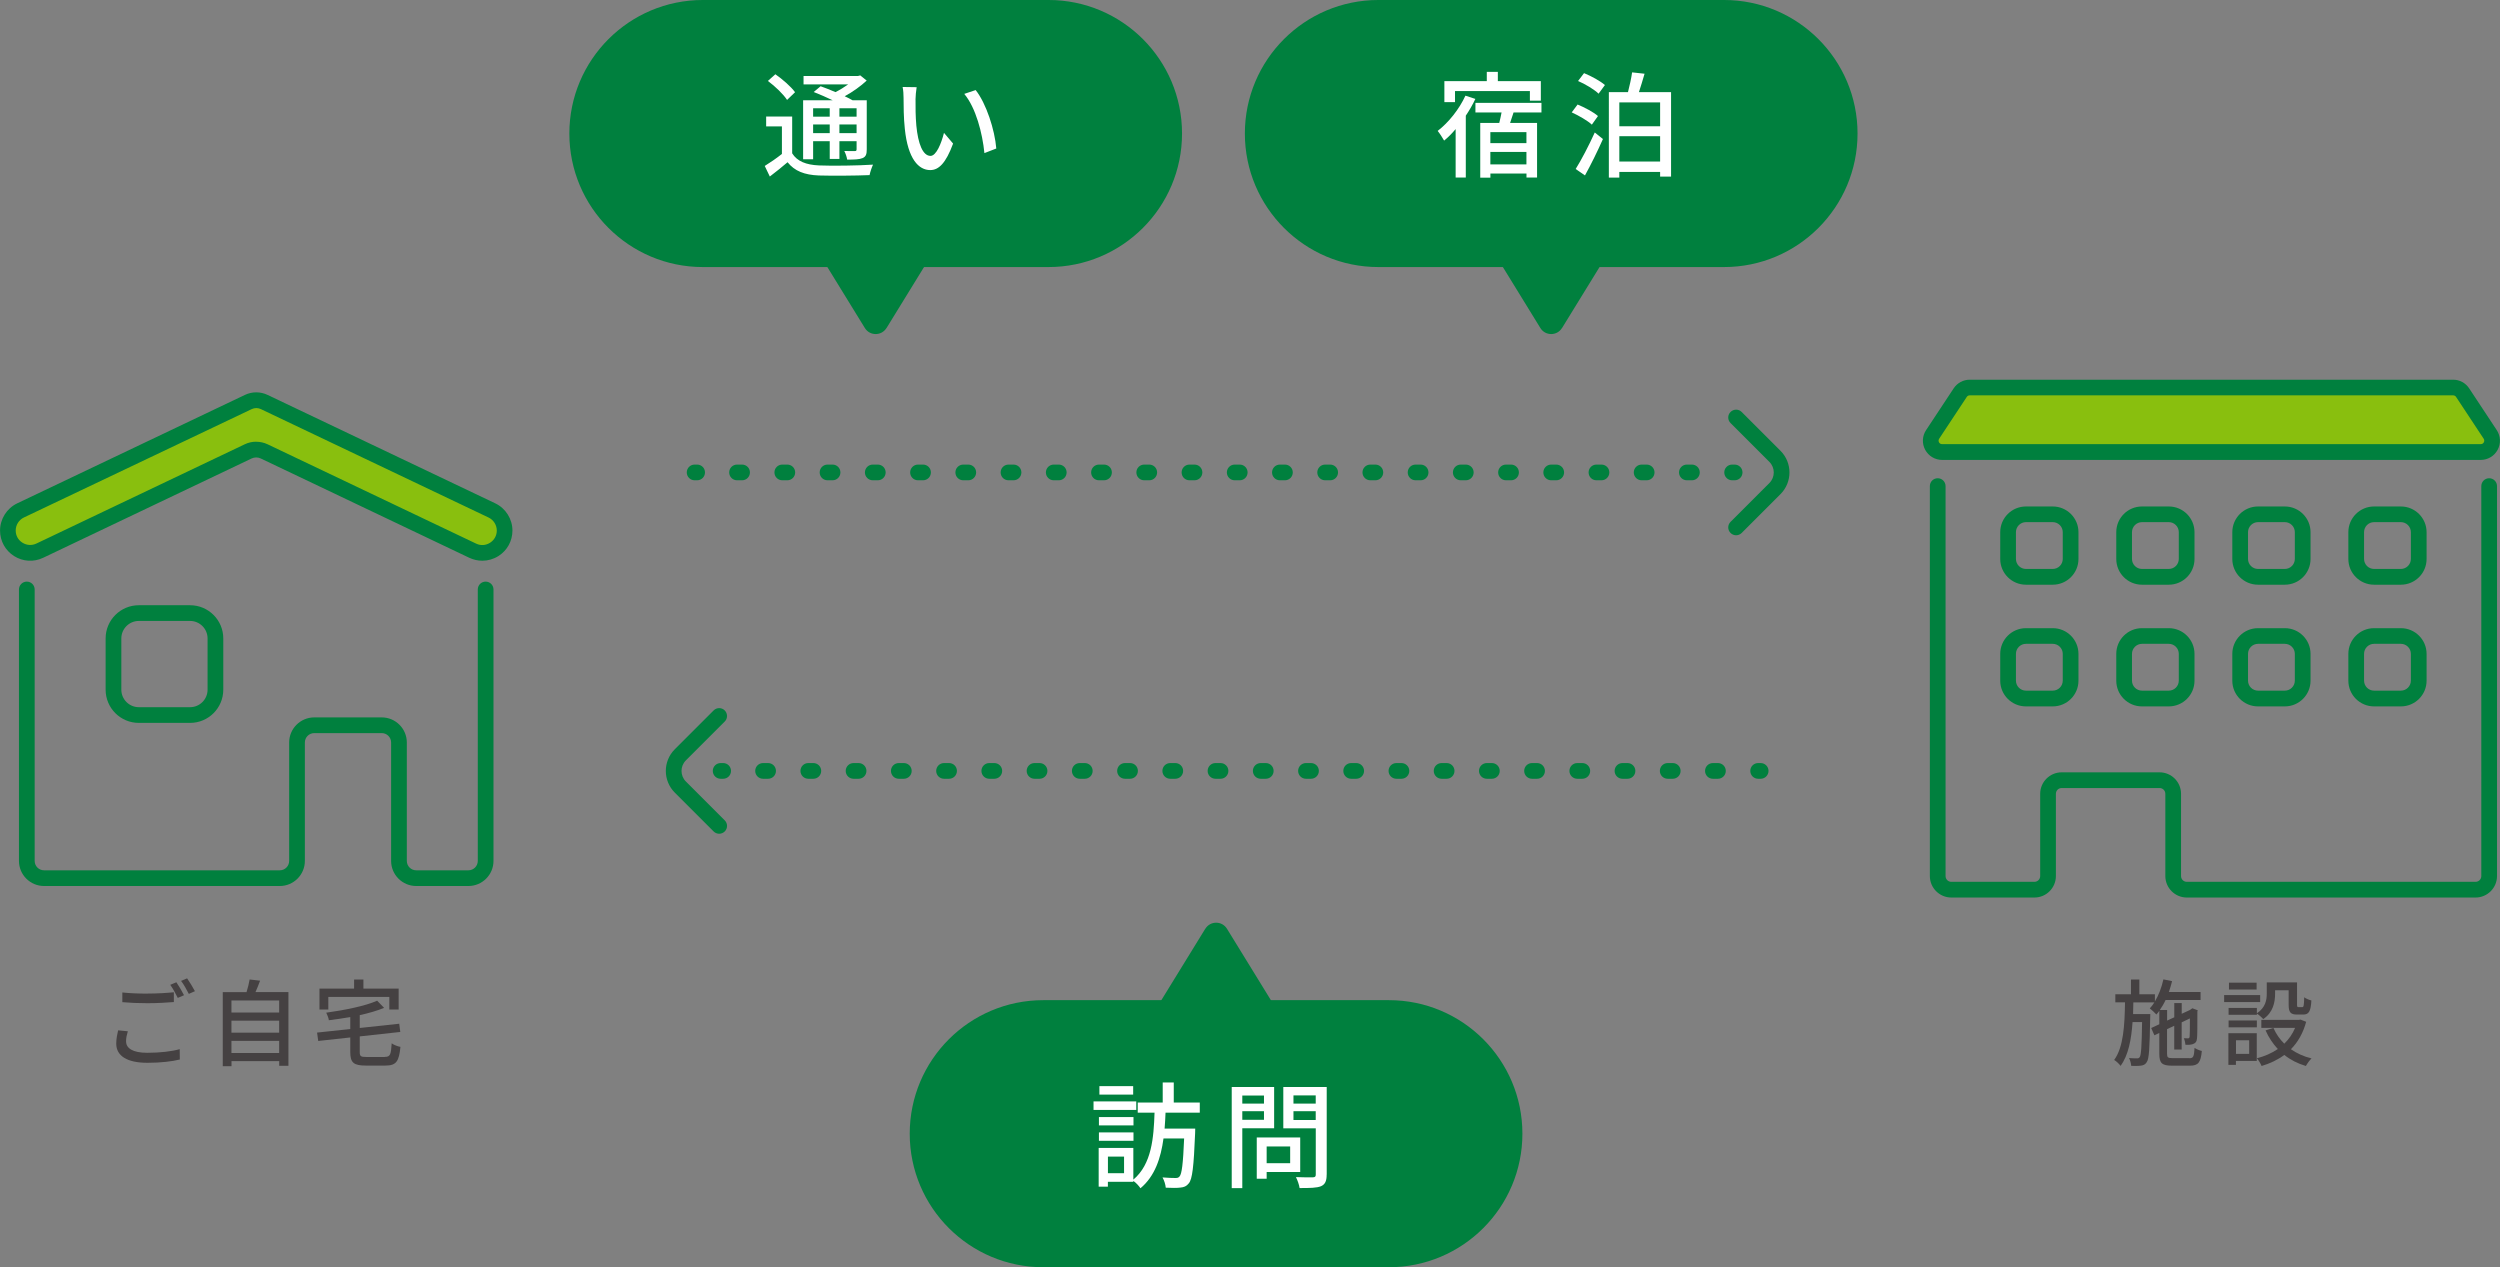 <?xml version="1.0" encoding="UTF-8"?><svg id="_イヤー_2" xmlns="http://www.w3.org/2000/svg" viewBox="0 0 477.42 242"><rect x="0" y="0" width="477.42" height="242" fill="#808080" stroke="none"/><defs><style>.cls-1{fill:#00803e;}.cls-2{fill:#fff;}.cls-3{fill:#89bf0e;}.cls-4{fill:#454142;}.cls-5{isolation:isolate;}</style></defs><g id="_ース"><g><path class="cls-1" d="M200.23,51h-66c-14.08,0-25.5-11.42-25.5-25.5h0c0-14.08,11.42-25.5,25.5-25.5h66c14.08,0,25.5,11.42,25.5,25.5h0c0,14.08-11.42,25.5-25.5,25.5Z"/><path class="cls-1" d="M265.23,242h-66c-14.08,0-25.5-11.42-25.5-25.5h0c0-14.08,11.42-25.5,25.5-25.5h66c14.08,0,25.5,11.42,25.5,25.5h0c0,14.08-11.42,25.5-25.5,25.5Z"/><path class="cls-1" d="M329.23,51h-66c-14.08,0-25.5-11.42-25.5-25.5h0c0-14.08,11.42-25.5,25.5-25.5h66c14.08,0,25.5,11.42,25.5,25.5h0c0,14.08-11.42,25.5-25.5,25.5Z"/><g class="cls-5"><path class="cls-4" d="M24.08,198.89c0,1.28,1.26,2.16,4.03,2.16,2.45,0,4.75-.27,6.21-.7l.02,1.98c-1.4,.36-3.64,.63-6.18,.63-3.87,0-5.96-1.3-5.96-3.66,0-.97,.2-1.84,.36-2.54l1.85,.18c-.2,.68-.34,1.3-.34,1.94Zm4.11-9.15c1.75,0,3.67-.11,5.01-.25v1.87c-1.24,.11-3.31,.22-5.01,.22-1.84,0-3.39-.07-4.83-.2v-1.85c1.31,.14,2.97,.22,4.83,.22Zm6.95,.31l-1.19,.52c-.36-.74-.94-1.82-1.44-2.5l1.17-.49c.45,.65,1.1,1.76,1.46,2.47Zm2.09-.77l-1.17,.52c-.4-.77-.97-1.82-1.48-2.48l1.15-.49c.47,.67,1.15,1.8,1.49,2.45Z"/><path class="cls-4" d="M55.08,189.46v14.08h-1.76v-.9h-9.11v.97h-1.67v-14.15h4.54c.25-.77,.47-1.71,.59-2.41l2,.23c-.29,.76-.58,1.53-.88,2.18h6.3Zm-10.88,1.6v2.3h9.11v-2.3h-9.11Zm0,3.85v2.3h9.11v-2.3h-9.11Zm9.11,6.18v-2.32h-9.11v2.32h9.11Z"/><path class="cls-4" d="M73.5,201.83c1.01,0,1.17-.41,1.3-2.59,.4,.31,1.17,.59,1.67,.68-.27,2.77-.79,3.57-2.86,3.57h-3.75c-2.32,0-2.97-.56-2.97-2.56v-2.81l-6.12,.67-.22-1.6,6.34-.68v-2.29c-1.37,.25-2.75,.45-4.09,.61-.05-.41-.31-1.06-.5-1.44,3.53-.49,7.47-1.28,9.72-2.29l1.33,1.37c-1.31,.54-2.93,1.01-4.65,1.39v2.45l7.54-.81,.2,1.57-7.74,.85v3.01c0,.79,.2,.92,1.28,.92h3.51Zm-10.8-9.04h-1.69v-4h6.61v-1.73h1.78v1.73h6.73v4h-1.78v-2.41h-11.65v2.41Z"/></g><g class="cls-5"><path class="cls-2" d="M151.28,29.28c.95,1.54,2.68,2.2,5.1,2.31,2.49,.11,7.55,.04,10.34-.15-.22,.46-.55,1.41-.66,2-2.53,.11-7.15,.15-9.7,.07-2.73-.11-4.62-.84-5.96-2.53-1.06,.9-2.16,1.8-3.39,2.73l-.97-2.02c1.01-.62,2.22-1.45,3.28-2.29v-5.26h-3.01v-1.89h4.97v7.04Zm-.97-10.19c-.7-1.08-2.29-2.62-3.67-3.63l1.43-1.28c1.36,.95,3.01,2.38,3.76,3.43l-1.52,1.47Zm4.97,11.33h-1.91v-11.27h5.65c-1.19-.57-2.51-1.14-3.63-1.58l1.32-1.1c.86,.31,1.87,.7,2.84,1.12,.84-.42,1.69-.95,2.42-1.47h-8.52v-1.61h10.41l.42-.11,1.23,.99c-1.14,1.06-2.66,2.16-4.2,2.99,.57,.26,1.08,.53,1.5,.77h2.71v9.37c0,.92-.15,1.39-.79,1.67-.62,.26-1.54,.29-2.95,.29-.07-.51-.31-1.19-.55-1.65,.92,.04,1.76,.02,2.02,.02,.24,0,.33-.09,.33-.35v-1.54h-3.28v3.39h-1.85v-3.39h-3.17v3.45Zm0-9.75v1.61h3.17v-1.61h-3.17Zm3.17,4.75v-1.65h-3.17v1.65h3.17Zm5.13-4.75h-3.28v1.61h3.28v-1.61Zm0,4.75v-1.65h-3.28v1.65h3.28Z"/><path class="cls-2" d="M174.84,19.03c-.02,1.39,0,3.23,.15,4.95,.33,3.46,1.23,5.79,2.71,5.79,1.1,0,2.07-2.4,2.57-4.4l1.74,2.05c-1.39,3.76-2.75,5.06-4.36,5.06-2.22,0-4.27-2.11-4.86-7.9-.22-1.94-.24-4.58-.24-5.9,0-.55-.04-1.47-.18-2.07l2.68,.04c-.11,.64-.22,1.78-.22,2.38Zm15.42,9.33l-2.27,.88c-.37-3.78-1.63-8.67-3.85-11.31l2.18-.73c2.02,2.55,3.65,7.59,3.94,11.16Z"/></g><g class="cls-5"><path class="cls-2" d="M281.75,18.88c-.51,1.1-1.14,2.18-1.83,3.21v11.82h-1.94v-9.26c-.7,.84-1.45,1.59-2.2,2.2-.24-.44-.88-1.43-1.23-1.85,2.09-1.61,4.11-4.14,5.3-6.73l1.89,.62Zm-3.89,.62h-2.03v-4h8.1v-1.78h2.11v1.78h8.21v3.72h-2.09v-1.83h-14.3v2.11Zm11.18,1.98c-.22,.68-.44,1.36-.66,2h5.15v10.43h-2.02v-.77h-6.89v.79h-1.94v-10.45h3.63c.15-.64,.33-1.34,.44-2h-4.99v-1.83h12.61v1.83h-5.32Zm2.46,3.76h-6.89v2.09h6.89v-2.09Zm0,6.16v-2.38h-6.89v2.38h6.89Z"/><path class="cls-2" d="M304,23.81c-.79-.75-2.51-1.74-3.85-2.35l1.12-1.5c1.3,.53,3.04,1.45,3.89,2.2l-1.17,1.65Zm-3.1,8.47c1.06-1.69,2.53-4.49,3.65-6.98l1.56,1.25c-1.01,2.29-2.29,4.88-3.43,6.95l-1.78-1.23Zm1.61-18.31c1.39,.57,3.1,1.5,3.98,2.27l-1.21,1.65c-.81-.79-2.53-1.83-3.92-2.42l1.14-1.5Zm16.61,3.63v16.13h-2.09v-.9h-7.79v1.08h-2V17.6h3.65c.31-1.19,.64-2.68,.79-3.78l2.38,.26c-.35,1.21-.73,2.46-1.08,3.52h6.14Zm-9.88,1.96v4.55h7.79v-4.55h-7.79Zm7.79,11.29v-4.84h-7.79v4.84h7.79Z"/></g><g class="cls-5"><path class="cls-2" d="M216.99,211.96h-8.16v-1.63h8.16v1.63Zm5.59,.53c-.04,1.01-.09,2.02-.18,3.04h5.85s0,.62-.02,.88c-.26,6.38-.53,8.78-1.21,9.57-.44,.57-.92,.75-1.61,.81-.62,.09-1.69,.07-2.79,.02-.04-.57-.29-1.39-.62-1.96,1.06,.09,2.02,.11,2.46,.11,.4,0,.57-.04,.79-.29,.44-.48,.68-2.4,.88-7.26h-3.94c-.51,3.74-1.63,7.2-4.4,9.51-.29-.46-.86-1.06-1.36-1.41v.18h-4.86v.92h-1.76v-7.39h6.62v6.05c3.52-2.95,3.89-8.03,4.05-12.78h-3.21v-1.94h4.77v-3.83h2.11v3.83h4.97v1.94h-6.56Zm-6.12,2.42h-6.6v-1.58h6.6v1.58Zm-6.6,1.34h6.6v1.61h-6.6v-1.61Zm6.54-7.22h-6.45v-1.61h6.45v1.61Zm-1.74,11.84h-3.08v3.17h3.08v-3.17Z"/><path class="cls-2" d="M237.24,215.46v11.44h-2.02v-19.32h8.1v7.88h-6.07Zm0-6.25v1.54h4.14v-1.54h-4.14Zm4.14,4.64v-1.65h-4.14v1.65h4.14Zm.51,9.97v1.28h-1.89v-7.88h8.3v6.6h-6.4Zm0-4.88v3.19h4.49v-3.19h-4.49Zm11.46,5.37c0,1.23-.29,1.87-1.08,2.22-.81,.33-2.11,.35-4.09,.35-.07-.57-.4-1.52-.7-2.09,1.39,.07,2.82,.04,3.26,.04,.42-.02,.53-.15,.53-.55v-8.8h-6.2v-7.9h8.29v16.72Zm-6.34-15.12v1.56h4.25v-1.56h-4.25Zm4.25,4.69v-1.67h-4.25v1.67h4.25Z"/></g><g class="cls-5"><path class="cls-4" d="M418.1,202.09c.76,0,.9-.32,.99-1.98,.36,.25,.96,.5,1.39,.59-.2,2.18-.67,2.81-2.27,2.81h-3.4c-1.94,0-2.45-.47-2.45-2.27v-3.98l-.94,.45-.61-1.39,1.55-.72v-2.56c-.18,.25-.36,.49-.56,.7-.25-.29-.9-.9-1.26-1.17,.32-.34,.61-.72,.88-1.15h-4.02c-.02,.76-.04,1.5-.05,2.23h3.29s0,.49-.02,.7c-.11,5.83-.2,7.89-.67,8.5-.29,.45-.61,.59-1.08,.65-.45,.07-1.15,.07-1.87,.05-.04-.45-.2-1.1-.43-1.49,.67,.05,1.24,.05,1.51,.05,.23,.02,.4-.04,.54-.25,.27-.36,.38-2.03,.45-6.68h-1.82c-.23,3.33-.79,6.34-2.29,8.37-.27-.38-.79-.88-1.22-1.13,1.8-2.47,2-6.7,2.07-11h-1.85v-1.55h2.99v-2.81h1.6v2.81h2.97v1.37c.72-1.19,1.28-2.67,1.62-4.21l1.66,.34c-.18,.7-.38,1.4-.61,2.07h6.05v1.53h-6.68c-.32,.7-.7,1.33-1.1,1.91h1.39v2.02l1.37-.63v-2.72h1.42v2.05l1.6-.74,.14-.11,.29-.2,1.03,.38-.07,.23c0,2.56,0,4.63-.07,5.13-.04,.63-.32,.94-.79,1.1-.4,.14-.97,.16-1.41,.14-.04-.4-.16-.94-.32-1.26,.29,.02,.65,.02,.79,.02,.18,0,.27-.05,.32-.31,.04-.22,.05-1.53,.05-3.49l-1.57,.74v5.2h-1.42v-4.54l-1.37,.65v4.7c0,.7,.14,.83,1.1,.83h3.15Z"/><path class="cls-4" d="M431.62,191.36h-6.88v-1.33h6.88v1.33Zm-.65,11.24h-3.98v.76h-1.44v-6.05h5.42v5.29Zm.02-9.09c1.64-1.1,1.89-2.52,1.89-3.76v-2.14h5.78v4.23c0,.41,.04,.49,.29,.49h.7c.27,0,.34-.23,.38-1.89,.32,.27,.96,.52,1.37,.61-.11,2.14-.52,2.7-1.57,2.7h-1.15c-1.24,0-1.62-.41-1.62-1.89v-2.75h-2.59v.67c0,1.62-.38,3.58-2.27,4.84-.23-.29-.85-.85-1.21-1.06v.23h-5.4v-1.3h5.4v1.03Zm-5.4,1.37h5.4v1.31h-5.4v-1.31Zm5.35-5.91h-5.28v-1.31h5.28v1.31Zm-3.94,9.69v2.59h2.52v-2.59h-2.52Zm13.41-3.55c-.59,2.2-1.6,3.92-2.92,5.26,1.13,.79,2.45,1.39,3.94,1.76-.36,.32-.85,1.01-1.08,1.44-1.57-.47-2.95-1.17-4.12-2.11-1.28,.95-2.74,1.64-4.34,2.11-.16-.41-.58-1.12-.9-1.48,1.46-.36,2.81-.95,4-1.76-.95-1.03-1.75-2.21-2.34-3.56l1.5-.47c.49,1.12,1.19,2.14,2.07,3.01,.88-.85,1.58-1.85,2.07-3.02h-6.45v-1.53h7.18l.31-.05,1.08,.42Z"/></g><g><path class="cls-1" d="M472.75,171.4h-55.14c-2.26,0-4.1-1.84-4.1-4.1v-15.71c0-.61-.49-1.1-1.1-1.1h-18.7c-.61,0-1.1,.49-1.1,1.1v15.71c0,2.26-1.84,4.1-4.1,4.1h-15.87c-2.26,0-4.1-1.84-4.1-4.1V92.83c0-.83,.67-1.5,1.5-1.5s1.5,.67,1.5,1.5v74.47c0,.61,.49,1.1,1.1,1.1h15.87c.61,0,1.1-.49,1.1-1.1v-15.71c0-2.26,1.84-4.1,4.1-4.1h18.7c2.26,0,4.1,1.84,4.1,4.1v15.71c0,.61,.49,1.1,1.1,1.1h55.14c.61,0,1.1-.49,1.1-1.1V92.83c0-.83,.67-1.5,1.5-1.5s1.5,.67,1.5,1.5v74.47c0,2.26-1.84,4.1-4.1,4.1Z"/><g><path class="cls-1" d="M392.01,111.66h-5.12c-2.71,0-4.91-2.2-4.91-4.91v-5.12c0-2.71,2.2-4.91,4.91-4.91h5.12c2.71,0,4.91,2.2,4.91,4.91v5.12c0,2.71-2.2,4.91-4.91,4.91Zm-5.12-11.95c-1.05,0-1.91,.86-1.91,1.91v5.12c0,1.06,.86,1.91,1.91,1.91h5.12c1.06,0,1.91-.86,1.91-1.91v-5.12c0-1.05-.86-1.91-1.91-1.91h-5.12Z"/><path class="cls-1" d="M414.17,111.66h-5.12c-2.71,0-4.91-2.2-4.91-4.91v-5.12c0-2.71,2.2-4.91,4.91-4.91h5.12c2.71,0,4.91,2.2,4.91,4.91v5.12c0,2.71-2.2,4.91-4.91,4.91Zm-5.12-11.95c-1.05,0-1.91,.86-1.91,1.91v5.12c0,1.06,.86,1.91,1.91,1.91h5.12c1.05,0,1.91-.86,1.91-1.91v-5.12c0-1.05-.86-1.91-1.91-1.91h-5.12Z"/><path class="cls-1" d="M436.33,111.66h-5.12c-2.71,0-4.91-2.2-4.91-4.91v-5.12c0-2.71,2.2-4.91,4.91-4.91h5.12c2.71,0,4.91,2.2,4.91,4.91v5.12c0,2.71-2.2,4.91-4.91,4.91Zm-5.12-11.95c-1.05,0-1.91,.86-1.91,1.91v5.12c0,1.06,.86,1.91,1.91,1.91h5.12c1.05,0,1.91-.86,1.91-1.91v-5.12c0-1.05-.86-1.91-1.91-1.91h-5.12Z"/><path class="cls-1" d="M458.49,111.66h-5.12c-2.71,0-4.91-2.2-4.91-4.91v-5.12c0-2.71,2.2-4.91,4.91-4.91h5.12c2.71,0,4.91,2.2,4.91,4.91v5.12c0,2.71-2.2,4.91-4.91,4.91Zm-5.12-11.95c-1.06,0-1.91,.86-1.91,1.91v5.12c0,1.06,.86,1.91,1.91,1.91h5.12c1.05,0,1.91-.86,1.91-1.91v-5.12c0-1.05-.86-1.91-1.91-1.91h-5.12Z"/></g><g><path class="cls-1" d="M392.01,134.9h-5.12c-2.71,0-4.91-2.2-4.91-4.91v-5.12c0-2.71,2.2-4.91,4.91-4.91h5.12c2.71,0,4.91,2.2,4.91,4.91v5.12c0,2.71-2.2,4.91-4.91,4.91Zm-5.12-11.95c-1.05,0-1.91,.86-1.91,1.91v5.12c0,1.06,.86,1.91,1.91,1.91h5.12c1.06,0,1.91-.86,1.91-1.91v-5.12c0-1.05-.86-1.91-1.91-1.91h-5.12Z"/><path class="cls-1" d="M414.17,134.9h-5.12c-2.71,0-4.91-2.2-4.91-4.91v-5.12c0-2.71,2.2-4.91,4.91-4.91h5.12c2.71,0,4.91,2.2,4.91,4.91v5.12c0,2.71-2.2,4.91-4.91,4.91Zm-5.12-11.95c-1.05,0-1.91,.86-1.91,1.91v5.12c0,1.06,.86,1.91,1.91,1.91h5.12c1.05,0,1.91-.86,1.91-1.91v-5.12c0-1.05-.86-1.91-1.91-1.91h-5.12Z"/><path class="cls-1" d="M436.33,134.9h-5.12c-2.71,0-4.91-2.2-4.91-4.91v-5.12c0-2.71,2.2-4.91,4.91-4.91h5.12c2.71,0,4.91,2.2,4.91,4.91v5.12c0,2.71-2.2,4.91-4.91,4.91Zm-5.12-11.95c-1.05,0-1.91,.86-1.91,1.91v5.12c0,1.06,.86,1.91,1.91,1.91h5.12c1.05,0,1.91-.86,1.91-1.91v-5.12c0-1.05-.86-1.91-1.91-1.91h-5.12Z"/><path class="cls-1" d="M458.49,134.9h-5.12c-2.71,0-4.91-2.2-4.91-4.91v-5.12c0-2.71,2.2-4.91,4.91-4.91h5.12c2.71,0,4.91,2.2,4.91,4.91v5.12c0,2.71-2.2,4.91-4.91,4.91Zm-5.12-11.95c-1.06,0-1.91,.86-1.91,1.91v5.12c0,1.06,.86,1.91,1.91,1.91h5.12c1.05,0,1.91-.86,1.91-1.91v-5.12c0-1.05-.86-1.91-1.91-1.91h-5.12Z"/></g><g><path class="cls-3" d="M468.47,74h-92.32c-.73,0-1.41,.37-1.81,.97l-5.27,7.98c-.95,1.44,.08,3.37,1.81,3.37h102.86c1.73,0,2.76-1.92,1.81-3.37l-5.27-7.98c-.4-.61-1.08-.97-1.81-.97Z"/><path class="cls-1" d="M473.74,87.83h-102.86c-1.35,0-2.59-.74-3.23-1.93-.64-1.19-.58-2.63,.17-3.76l5.27-7.98c.68-1.03,1.83-1.65,3.06-1.65h92.32c1.24,0,2.38,.62,3.06,1.65l5.27,7.98c.75,1.13,.81,2.57,.17,3.76-.64,1.19-1.88,1.93-3.23,1.93Zm-97.59-12.33c-.23,0-.44,.11-.56,.3l-5.27,7.98c-.19,.29-.1,.56-.03,.69s.24,.35,.59,.35h102.86c.35,0,.52-.22,.59-.35,.07-.13,.16-.4-.03-.69l-5.27-7.98c-.12-.19-.33-.3-.56-.3h-92.32Z"/></g></g><g><path class="cls-1" d="M89.45,169.2h-9.97c-2.64,0-4.79-2.15-4.79-4.79v-22.62c0-.99-.8-1.79-1.79-1.79h-12.89c-.99,0-1.79,.8-1.79,1.79v22.62c0,2.64-2.15,4.79-4.79,4.79H8.41c-2.64,0-4.79-2.15-4.79-4.79v-51.84c0-.83,.67-1.5,1.5-1.5s1.5,.67,1.5,1.5v51.84c0,.99,.8,1.79,1.79,1.79H53.43c.99,0,1.79-.8,1.79-1.79v-22.62c0-2.64,2.15-4.79,4.79-4.79h12.89c2.64,0,4.79,2.15,4.79,4.79v22.62c0,.99,.8,1.79,1.79,1.79h9.97c.99,0,1.79-.8,1.79-1.79v-51.84c0-.83,.67-1.5,1.5-1.5s1.5,.67,1.5,1.5v51.84c0,2.64-2.15,4.79-4.79,4.79Z"/><path class="cls-1" d="M36.3,138.05h-9.79c-3.5,0-6.34-2.84-6.34-6.34v-9.79c0-3.5,2.84-6.34,6.34-6.34h9.79c3.5,0,6.34,2.84,6.34,6.34v9.79c0,3.5-2.84,6.34-6.34,6.34Zm-9.79-19.47c-1.84,0-3.34,1.5-3.34,3.34v9.79c0,1.84,1.5,3.34,3.34,3.34h9.79c1.84,0,3.34-1.5,3.34-3.34v-9.79c0-1.84-1.5-3.34-3.34-3.34h-9.79Z"/><g><path class="cls-3" d="M93.93,97.47l-43.47-20.7c-.97-.46-2.09-.46-3.06,0L3.93,97.47c-1.48,.71-2.43,2.2-2.43,3.85h0c0,3.13,3.26,5.19,6.09,3.85l39.8-18.95c.97-.46,2.09-.46,3.06,0l39.8,18.95c2.83,1.35,6.09-.72,6.09-3.85h0c0-1.64-.95-3.14-2.43-3.85Z"/><path class="cls-1" d="M92.1,107.08c-.84,0-1.69-.19-2.48-.56l-39.81-18.96c-.56-.27-1.21-.27-1.77,0L8.24,106.52c-1.8,.86-3.87,.73-5.55-.33-1.68-1.06-2.68-2.88-2.68-4.87,0-2.21,1.29-4.25,3.28-5.2l43.47-20.7c1.38-.66,2.97-.66,4.35,0l43.47,20.7c1.99,.95,3.28,2.99,3.28,5.2,0,1.99-1,3.81-2.68,4.87-.94,.59-2,.89-3.07,.89Zm-43.17-22.72c.74,0,1.48,.16,2.18,.49l39.81,18.96c.87,.42,1.84,.36,2.66-.16,.82-.52,1.29-1.37,1.29-2.33,0-1.06-.62-2.04-1.57-2.49h0l-43.47-20.7c-.56-.27-1.21-.27-1.77,0L4.57,98.82c-.96,.46-1.57,1.43-1.57,2.49,0,.97,.47,1.82,1.29,2.33s1.79,.57,2.66,.16l39.8-18.96c.69-.33,1.43-.49,2.18-.49Z"/></g></g><g><g><path class="cls-1" d="M336.23,148.72h-.48c-.83,0-1.5-.67-1.5-1.5s.67-1.5,1.5-1.5h.48c.83,0,1.5,.67,1.5,1.5s-.67,1.5-1.5,1.5Z"/><path class="cls-1" d="M328.07,148.72h-.96c-.83,0-1.5-.67-1.5-1.5s.67-1.5,1.5-1.5h.96c.83,0,1.5,.67,1.5,1.5s-.67,1.5-1.5,1.5Zm-8.63,0h-.96c-.83,0-1.5-.67-1.5-1.5s.67-1.5,1.5-1.5h.96c.83,0,1.5,.67,1.5,1.5s-.67,1.5-1.5,1.5Zm-8.64,0h-.96c-.83,0-1.5-.67-1.5-1.5s.67-1.5,1.5-1.5h.96c.83,0,1.5,.67,1.5,1.5s-.67,1.5-1.5,1.5Zm-8.63,0h-.96c-.83,0-1.5-.67-1.5-1.5s.67-1.5,1.5-1.5h.96c.83,0,1.5,.67,1.5,1.5s-.67,1.5-1.5,1.5Zm-8.64,0h-.96c-.83,0-1.5-.67-1.5-1.5s.67-1.5,1.5-1.5h.96c.83,0,1.5,.67,1.5,1.5s-.67,1.5-1.5,1.5Zm-8.63,0h-.96c-.83,0-1.5-.67-1.5-1.5s.67-1.5,1.5-1.5h.96c.83,0,1.5,.67,1.5,1.5s-.67,1.5-1.5,1.5Zm-8.64,0h-.96c-.83,0-1.5-.67-1.5-1.5s.67-1.5,1.5-1.5h.96c.83,0,1.5,.67,1.5,1.5s-.67,1.5-1.5,1.5Zm-8.63,0h-.96c-.83,0-1.5-.67-1.5-1.5s.67-1.5,1.5-1.5h.96c.83,0,1.5,.67,1.5,1.5s-.67,1.5-1.5,1.5Zm-8.64,0h-.96c-.83,0-1.5-.67-1.5-1.5s.67-1.5,1.5-1.5h.96c.83,0,1.5,.67,1.5,1.5s-.67,1.5-1.5,1.5Zm-8.63,0h-.96c-.83,0-1.5-.67-1.5-1.5s.67-1.5,1.5-1.5h.96c.83,0,1.5,.67,1.5,1.5s-.67,1.5-1.5,1.5Zm-8.64,0h-.96c-.83,0-1.5-.67-1.5-1.5s.67-1.5,1.5-1.5h.96c.83,0,1.5,.67,1.5,1.5s-.67,1.5-1.5,1.5Zm-8.64,0h-.96c-.83,0-1.5-.67-1.5-1.5s.67-1.5,1.5-1.5h.96c.83,0,1.5,.67,1.5,1.5s-.67,1.5-1.5,1.5Zm-8.64,0h-.96c-.83,0-1.5-.67-1.5-1.5s.67-1.5,1.5-1.5h.96c.83,0,1.5,.67,1.5,1.5s-.67,1.5-1.5,1.5Zm-8.64,0h-.96c-.83,0-1.5-.67-1.5-1.5s.67-1.5,1.5-1.5h.96c.83,0,1.5,.67,1.5,1.5s-.67,1.5-1.5,1.5Zm-8.64,0h-.96c-.83,0-1.5-.67-1.5-1.5s.67-1.5,1.5-1.5h.96c.83,0,1.5,.67,1.5,1.5s-.67,1.5-1.5,1.5Zm-8.64,0h-.96c-.83,0-1.5-.67-1.5-1.5s.67-1.5,1.5-1.5h.96c.83,0,1.5,.67,1.5,1.5s-.67,1.5-1.5,1.5Zm-8.64,0h-.96c-.83,0-1.5-.67-1.5-1.5s.67-1.5,1.5-1.5h.96c.83,0,1.5,.67,1.5,1.5s-.67,1.5-1.5,1.5Zm-8.64,0h-.96c-.83,0-1.5-.67-1.5-1.5s.67-1.5,1.5-1.5h.96c.83,0,1.5,.67,1.5,1.5s-.67,1.5-1.5,1.5Zm-8.64,0h-.96c-.83,0-1.5-.67-1.5-1.5s.67-1.5,1.5-1.5h.96c.83,0,1.5,.67,1.5,1.5s-.67,1.5-1.5,1.5Zm-8.64,0h-.96c-.83,0-1.5-.67-1.5-1.5s.67-1.5,1.5-1.5h.96c.83,0,1.5,.67,1.5,1.5s-.67,1.5-1.5,1.5Zm-8.64,0h-.96c-.83,0-1.5-.67-1.5-1.5s.67-1.5,1.5-1.5h.96c.83,0,1.5,.67,1.5,1.5s-.67,1.5-1.5,1.5Zm-8.64,0h-.96c-.83,0-1.5-.67-1.5-1.5s.67-1.5,1.5-1.5h.96c.83,0,1.5,.67,1.5,1.5s-.67,1.5-1.5,1.5Z"/><path class="cls-1" d="M138.1,148.72h-.48c-.83,0-1.5-.67-1.5-1.5s.67-1.5,1.5-1.5h.48c.83,0,1.5,.67,1.5,1.5s-.67,1.5-1.5,1.5Z"/></g><path class="cls-1" d="M137.34,159.22c-.38,0-.77-.15-1.06-.44l-7.42-7.42c-2.28-2.28-2.28-5.99,0-8.27l7.42-7.42c.59-.59,1.54-.59,2.12,0s.59,1.54,0,2.12l-7.42,7.42c-1.11,1.11-1.11,2.92,0,4.03l7.42,7.42c.59,.59,.59,1.54,0,2.12-.29,.29-.68,.44-1.06,.44Z"/></g><g><g><path class="cls-1" d="M133.13,91.72h-.48c-.83,0-1.5-.67-1.5-1.5s.67-1.5,1.5-1.5h.48c.83,0,1.5,.67,1.5,1.5s-.67,1.5-1.5,1.5Z"/><path class="cls-1" d="M323.1,91.72h-.96c-.83,0-1.5-.67-1.5-1.5s.67-1.5,1.5-1.5h.96c.83,0,1.5,.67,1.5,1.5s-.67,1.5-1.5,1.5Zm-8.64,0h-.96c-.83,0-1.5-.67-1.5-1.5s.67-1.5,1.5-1.5h.96c.83,0,1.5,.67,1.5,1.5s-.67,1.5-1.5,1.5Zm-8.63,0h-.96c-.83,0-1.5-.67-1.5-1.5s.67-1.5,1.5-1.5h.96c.83,0,1.5,.67,1.5,1.5s-.67,1.5-1.5,1.5Zm-8.64,0h-.96c-.83,0-1.5-.67-1.5-1.5s.67-1.5,1.5-1.5h.96c.83,0,1.5,.67,1.5,1.5s-.67,1.5-1.5,1.5Zm-8.63,0h-.96c-.83,0-1.5-.67-1.5-1.5s.67-1.5,1.5-1.5h.96c.83,0,1.5,.67,1.5,1.5s-.67,1.5-1.5,1.5Zm-8.64,0h-.96c-.83,0-1.5-.67-1.5-1.5s.67-1.5,1.5-1.5h.96c.83,0,1.5,.67,1.5,1.5s-.67,1.5-1.5,1.5Zm-8.63,0h-.96c-.83,0-1.5-.67-1.5-1.5s.67-1.5,1.5-1.5h.96c.83,0,1.5,.67,1.5,1.5s-.67,1.5-1.5,1.5Zm-8.64,0h-.96c-.83,0-1.5-.67-1.5-1.5s.67-1.5,1.5-1.5h.96c.83,0,1.5,.67,1.5,1.5s-.67,1.5-1.5,1.5Zm-8.63,0h-.96c-.83,0-1.5-.67-1.5-1.5s.67-1.5,1.5-1.5h.96c.83,0,1.5,.67,1.5,1.5s-.67,1.5-1.5,1.5Zm-8.64,0h-.96c-.83,0-1.5-.67-1.5-1.5s.67-1.5,1.5-1.5h.96c.83,0,1.5,.67,1.5,1.5s-.67,1.5-1.5,1.5Zm-8.63,0h-.96c-.83,0-1.5-.67-1.5-1.5s.67-1.5,1.5-1.5h.96c.83,0,1.5,.67,1.5,1.5s-.67,1.5-1.5,1.5Zm-8.64,0h-.96c-.83,0-1.5-.67-1.5-1.5s.67-1.5,1.5-1.5h.96c.83,0,1.5,.67,1.5,1.5s-.67,1.5-1.5,1.5Zm-8.64,0h-.96c-.83,0-1.5-.67-1.5-1.5s.67-1.5,1.5-1.5h.96c.83,0,1.5,.67,1.5,1.5s-.67,1.5-1.5,1.5Zm-8.64,0h-.96c-.83,0-1.5-.67-1.5-1.5s.67-1.5,1.5-1.5h.96c.83,0,1.5,.67,1.5,1.5s-.67,1.5-1.5,1.5Zm-8.64,0h-.96c-.83,0-1.5-.67-1.5-1.5s.67-1.5,1.5-1.5h.96c.83,0,1.5,.67,1.5,1.5s-.67,1.5-1.5,1.5Zm-8.64,0h-.96c-.83,0-1.5-.67-1.5-1.5s.67-1.5,1.5-1.5h.96c.83,0,1.5,.67,1.5,1.5s-.67,1.5-1.5,1.5Zm-8.64,0h-.96c-.83,0-1.5-.67-1.5-1.5s.67-1.5,1.5-1.5h.96c.83,0,1.5,.67,1.5,1.5s-.67,1.5-1.5,1.5Zm-8.64,0h-.96c-.83,0-1.5-.67-1.5-1.5s.67-1.5,1.5-1.5h.96c.83,0,1.5,.67,1.5,1.5s-.67,1.5-1.5,1.5Zm-8.64,0h-.96c-.83,0-1.5-.67-1.5-1.5s.67-1.5,1.5-1.5h.96c.83,0,1.5,.67,1.5,1.5s-.67,1.5-1.5,1.5Zm-8.64,0h-.96c-.83,0-1.5-.67-1.5-1.5s.67-1.5,1.5-1.5h.96c.83,0,1.5,.67,1.5,1.5s-.67,1.5-1.5,1.5Zm-8.64,0h-.96c-.83,0-1.5-.67-1.5-1.5s.67-1.5,1.5-1.5h.96c.83,0,1.5,.67,1.5,1.5s-.67,1.5-1.5,1.5Zm-8.64,0h-.96c-.83,0-1.5-.67-1.5-1.5s.67-1.5,1.5-1.5h.96c.83,0,1.5,.67,1.5,1.5s-.67,1.5-1.5,1.5Z"/><path class="cls-1" d="M331.26,91.72h-.48c-.83,0-1.5-.67-1.5-1.5s.67-1.5,1.5-1.5h.48c.83,0,1.5,.67,1.5,1.5s-.67,1.5-1.5,1.5Z"/></g><path class="cls-1" d="M331.54,102.22c-.38,0-.77-.15-1.06-.44-.59-.59-.59-1.54,0-2.12l7.42-7.42c1.11-1.11,1.11-2.92,0-4.03l-7.42-7.42c-.59-.59-.59-1.54,0-2.12s1.54-.59,2.12,0l7.42,7.42c2.28,2.28,2.28,5.99,0,8.27l-7.42,7.42c-.29,.29-.68,.44-1.06,.44Z"/></g><path class="cls-1" d="M169.3,62.64l9.62-15.64h-23.38l9.62,15.64c.95,1.54,3.18,1.54,4.13,0Z"/><path class="cls-1" d="M230.17,177.36l-9.62,15.64h23.38l-9.62-15.64c-.95-1.54-3.18-1.54-4.13,0Z"/><path class="cls-1" d="M298.3,62.64l9.62-15.64h-23.38l9.62,15.64c.95,1.54,3.18,1.54,4.13,0Z"/></g></g></svg>